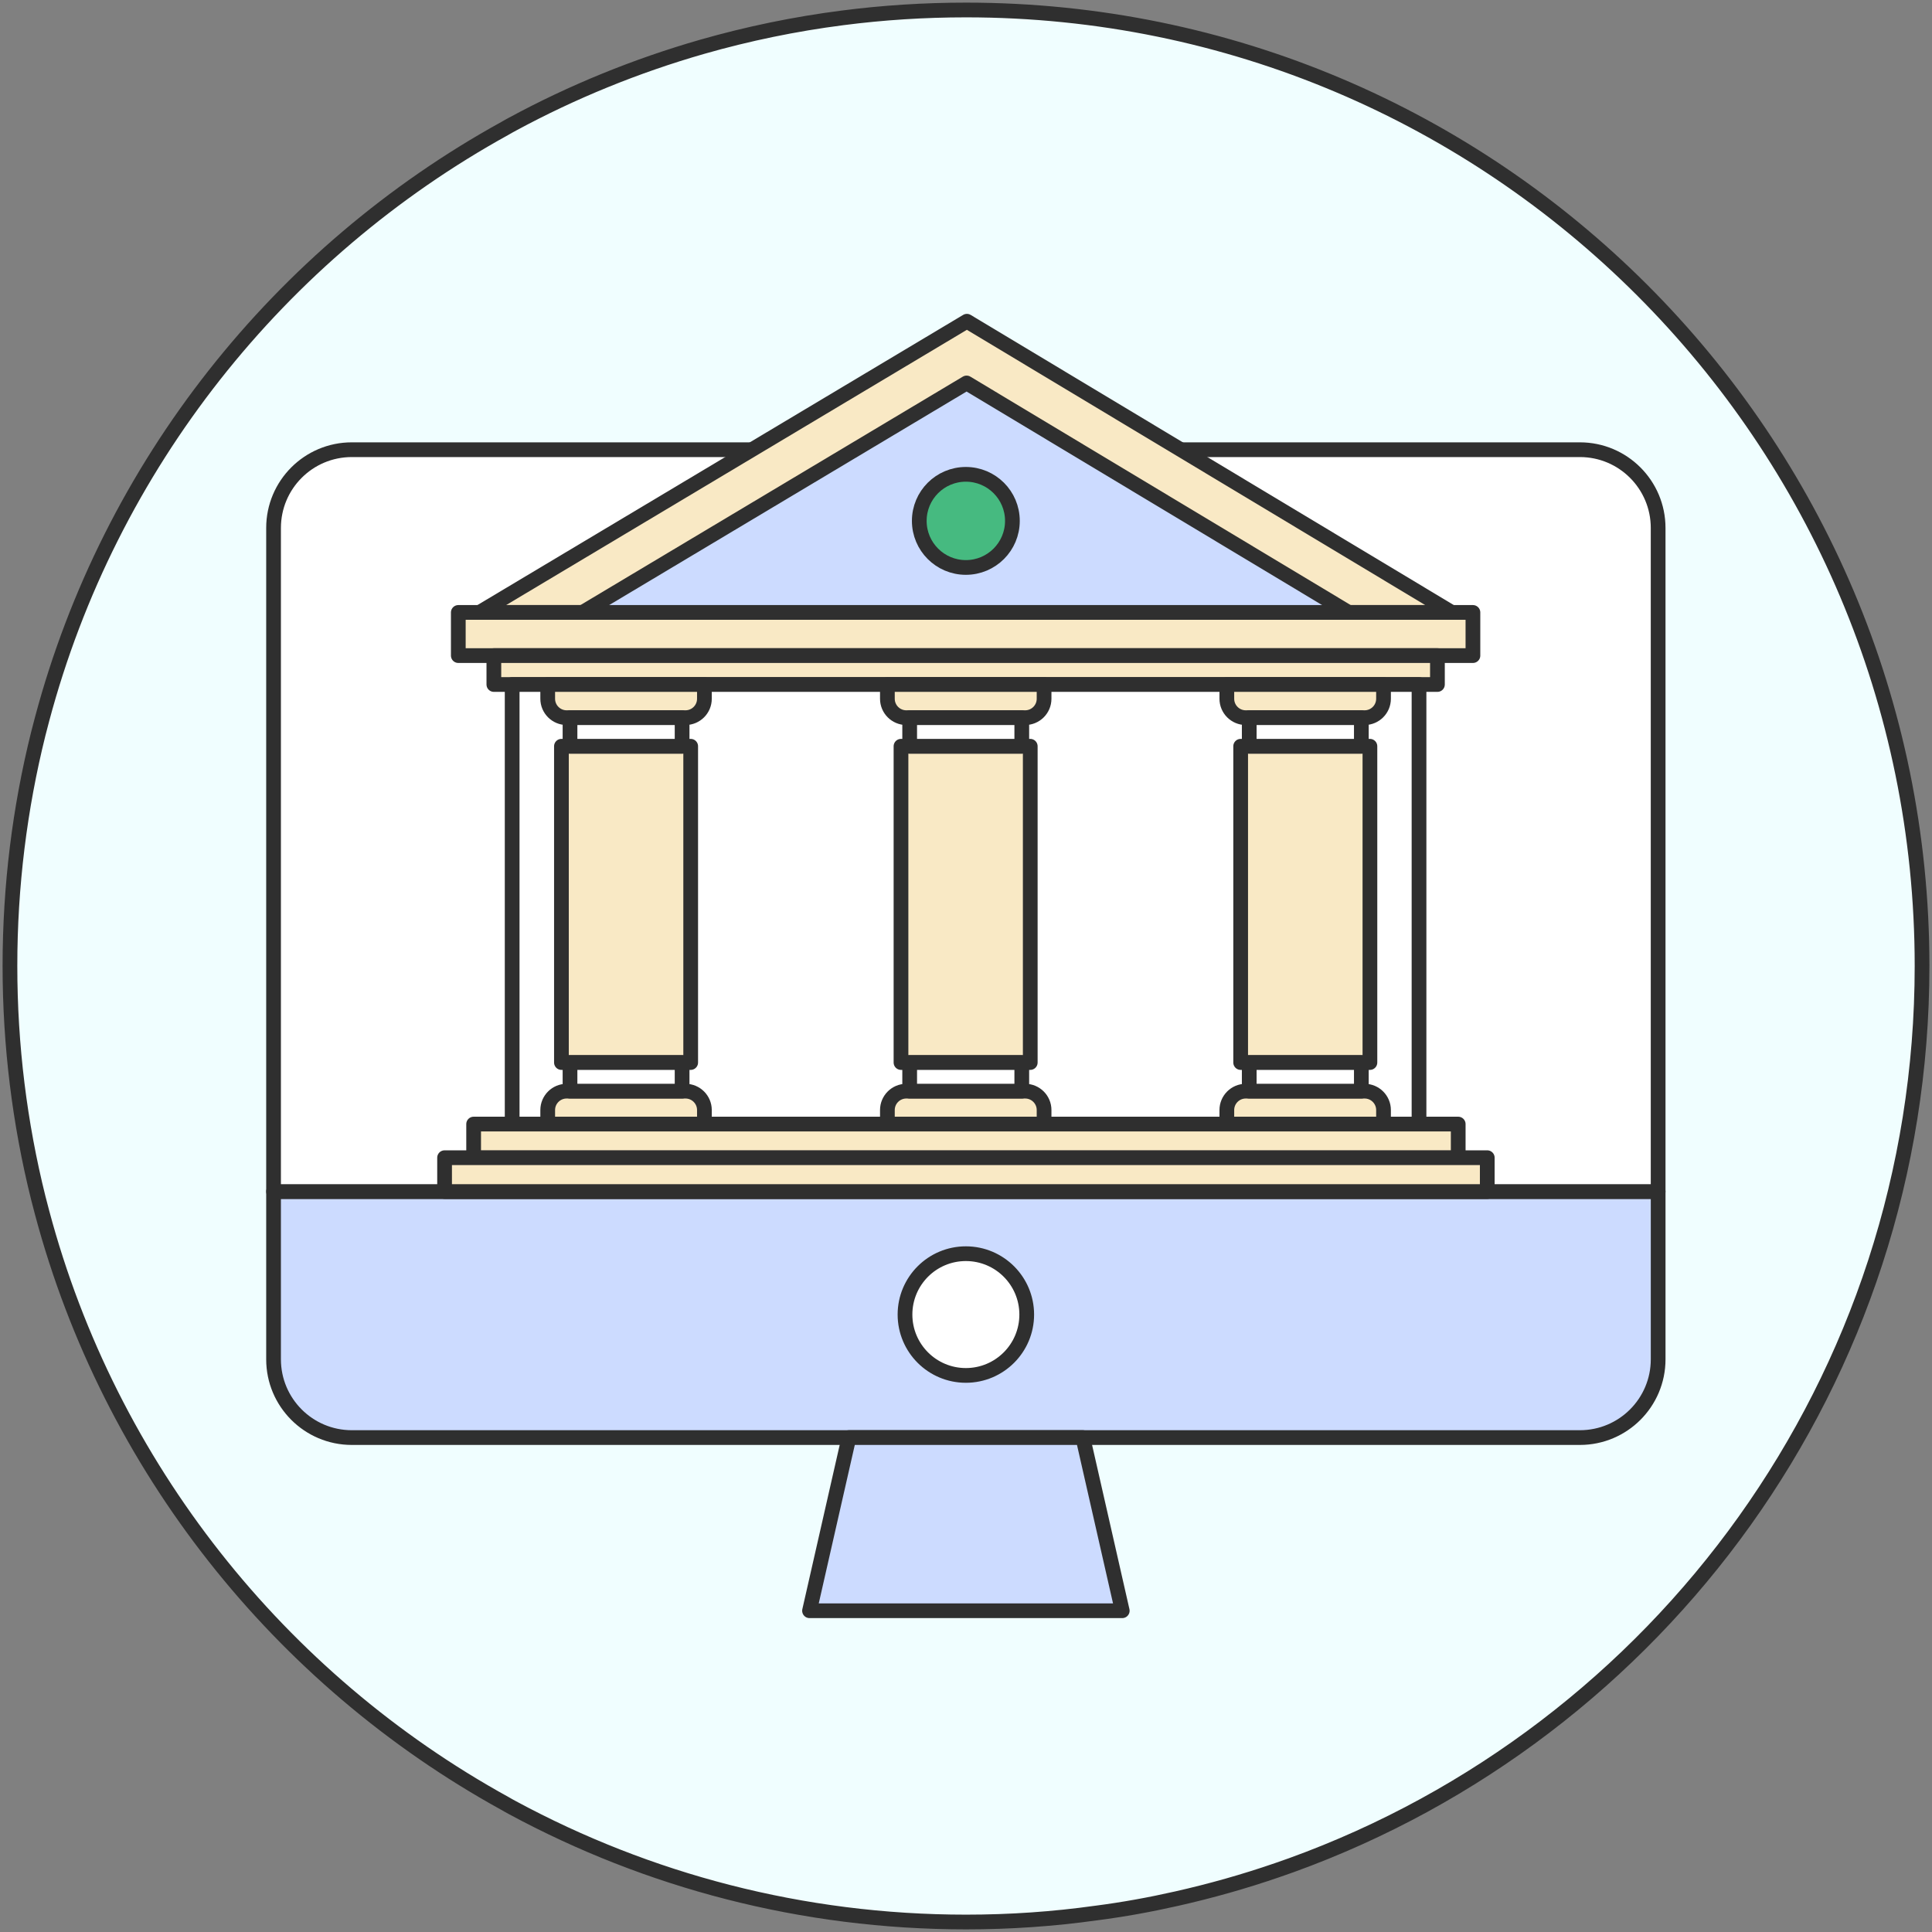 <svg width="164" height="164" viewBox="0 0 164 164" fill="none" xmlns="http://www.w3.org/2000/svg">
<rect x="0" y="0" width="164" height="164" fill="#808080" stroke="none"/>
<path d="M163.156 81.993C163.156 117.121 140.855 147.029 109.626 158.325C109.219 158.47 108.813 158.615 108.406 158.753C105.626 159.711 102.773 160.517 99.869 161.171C97.626 161.679 95.354 162.092 93.053 162.39H93.045C89.423 162.898 85.75 163.152 82.004 163.152C68.073 163.152 54.963 159.632 43.515 153.454C43.289 153.33 43.072 153.214 42.854 153.084C23.733 142.55 9.323 124.511 3.574 102.936C3.465 102.515 3.356 102.101 3.247 101.68C1.679 95.386 0.844 88.78 0.844 81.993C0.844 75.205 1.679 68.599 3.247 62.298C3.356 61.877 3.465 61.456 3.574 61.042C9.323 39.467 23.733 21.45 42.854 10.902C43.072 10.771 43.289 10.655 43.515 10.532C48.575 7.795 53.975 5.588 59.616 3.969C63.478 2.866 67.456 2.038 71.528 1.516C74.955 1.073 78.454 0.848 82.004 0.848C126.823 0.848 163.156 37.181 163.156 81.993Z" fill="#F0FEFF" stroke="#2F2F2F" stroke-width="1.25" stroke-miterlimit="10" stroke-linecap="round" stroke-linejoin="round"/>
<path d="M140.754 101.145V115.387C140.754 119.056 137.779 122.03 134.11 122.03H29.864C26.195 122.03 23.221 119.056 23.221 115.387V101.145H140.754Z" fill="#CCDBFF" stroke="#2F2F2F" stroke-width="1.25" stroke-miterlimit="10" stroke-linecap="round" stroke-linejoin="round"/>
<path d="M140.753 44.816V101.145H23.221V44.816C23.221 41.147 26.195 38.173 29.864 38.173H134.11C137.779 38.173 140.753 41.147 140.753 44.816Z" fill="white" stroke="#2F2F2F" stroke-width="1.25" stroke-miterlimit="10" stroke-linecap="round" stroke-linejoin="round"/>
<path d="M81.988 116.754C84.841 116.754 87.155 114.441 87.155 111.588C87.155 108.735 84.841 106.421 81.988 106.421C79.135 106.421 76.822 108.735 76.822 111.588C76.822 114.441 79.135 116.754 81.988 116.754Z" fill="white" stroke="#2F2F2F" stroke-width="1.25" stroke-miterlimit="10" stroke-linecap="round" stroke-linejoin="round"/>
<path d="M95.263 136.73H68.718L72.061 122.03H91.92L95.263 136.73Z" fill="#CCDBFF" stroke="#2F2F2F" stroke-width="1.25" stroke-miterlimit="10" stroke-linecap="round" stroke-linejoin="round"/>
<path d="M82.076 27.268L40.7 51.987H123.235L82.076 27.268Z" fill="#F9E9C5" stroke="#2F2F2F" stroke-width="1.25" stroke-miterlimit="10" stroke-linecap="round" stroke-linejoin="round"/>
<path d="M82.05 32.508L49.444 51.988H114.484L82.05 32.508Z" fill="#CCDBFF" stroke="#2F2F2F" stroke-width="1.25" stroke-miterlimit="10" stroke-linecap="round" stroke-linejoin="round"/>
<path d="M125.031 51.987H38.904V55.651H125.031V51.987Z" fill="#F9E9C5" stroke="#2F2F2F" stroke-width="1.25" stroke-miterlimit="10" stroke-linecap="round" stroke-linejoin="round"/>
<path d="M122.018 55.651H41.922V58.105H122.018V55.651Z" fill="#F9E9C5" stroke="#2F2F2F" stroke-width="1.25" stroke-miterlimit="10" stroke-linecap="round" stroke-linejoin="round"/>
<path d="M120.455 58.105H43.475V95.418H120.455V58.105Z" fill="white" stroke="#2F2F2F" stroke-width="1.25" stroke-miterlimit="10" stroke-linecap="round" stroke-linejoin="round"/>
<path d="M58.63 63.346H47.658V90.195H58.63V63.346Z" fill="#F9E9C5" stroke="#2F2F2F" stroke-width="1.25" stroke-miterlimit="10" stroke-linecap="round" stroke-linejoin="round"/>
<path d="M58.19 60.919H48.098C47.212 60.919 46.493 60.2 46.493 59.314V58.105H59.795V59.314C59.795 60.2 59.076 60.919 58.19 60.919Z" fill="#F9E9C5" stroke="#2F2F2F" stroke-width="1.25" stroke-miterlimit="10" stroke-linecap="round" stroke-linejoin="round"/>
<path d="M57.901 60.919H48.386V63.347H57.901V60.919Z" fill="white" stroke="#2F2F2F" stroke-width="1.25" stroke-miterlimit="10" stroke-linecap="round" stroke-linejoin="round"/>
<path d="M58.19 92.624H48.098C47.212 92.624 46.493 93.343 46.493 94.228V95.438H59.795V94.228C59.795 93.343 59.076 92.624 58.19 92.624Z" fill="#F9E9C5" stroke="#2F2F2F" stroke-width="1.25" stroke-miterlimit="10" stroke-linecap="round" stroke-linejoin="round"/>
<path d="M57.901 90.196H48.386V92.624H57.901V90.196Z" fill="white" stroke="#2F2F2F" stroke-width="1.25" stroke-miterlimit="10" stroke-linecap="round" stroke-linejoin="round"/>
<path d="M87.454 63.346H76.482V90.195H87.454V63.346Z" fill="#F9E9C5" stroke="#2F2F2F" stroke-width="1.25" stroke-miterlimit="10" stroke-linecap="round" stroke-linejoin="round"/>
<path d="M87.024 60.919H76.931C76.045 60.919 75.327 60.2 75.327 59.314V58.105H88.628V59.314C88.628 60.2 87.91 60.919 87.024 60.919Z" fill="#F9E9C5" stroke="#2F2F2F" stroke-width="1.25" stroke-miterlimit="10" stroke-linecap="round" stroke-linejoin="round"/>
<path d="M86.735 60.919H77.219V63.347H86.735V60.919Z" fill="white" stroke="#2F2F2F" stroke-width="1.25" stroke-miterlimit="10" stroke-linecap="round" stroke-linejoin="round"/>
<path d="M87.024 92.624H76.931C76.045 92.624 75.327 93.343 75.327 94.228V95.438H88.628V94.228C88.628 93.343 87.91 92.624 87.024 92.624Z" fill="#F9E9C5" stroke="#2F2F2F" stroke-width="1.25" stroke-miterlimit="10" stroke-linecap="round" stroke-linejoin="round"/>
<path d="M86.735 90.196H77.219V92.624H86.735V90.196Z" fill="white" stroke="#2F2F2F" stroke-width="1.25" stroke-miterlimit="10" stroke-linecap="round" stroke-linejoin="round"/>
<path d="M116.287 63.346H105.315V90.195H116.287V63.346Z" fill="#F9E9C5" stroke="#2F2F2F" stroke-width="1.25" stroke-miterlimit="10" stroke-linecap="round" stroke-linejoin="round"/>
<path d="M115.838 60.919H105.745C104.859 60.919 104.141 60.2 104.141 59.314V58.105H117.442V59.314C117.442 60.2 116.724 60.919 115.838 60.919Z" fill="#F9E9C5" stroke="#2F2F2F" stroke-width="1.25" stroke-miterlimit="10" stroke-linecap="round" stroke-linejoin="round"/>
<path d="M115.559 60.919H106.043V63.347H115.559V60.919Z" fill="white" stroke="#2F2F2F" stroke-width="1.25" stroke-miterlimit="10" stroke-linecap="round" stroke-linejoin="round"/>
<path d="M115.838 92.624H105.745C104.859 92.624 104.141 93.343 104.141 94.228V95.438H117.442V94.228C117.442 93.343 116.724 92.624 115.838 92.624Z" fill="#F9E9C5" stroke="#2F2F2F" stroke-width="1.25" stroke-miterlimit="10" stroke-linecap="round" stroke-linejoin="round"/>
<path d="M115.559 90.196H106.043V92.624H115.559V90.196Z" fill="white" stroke="#2F2F2F" stroke-width="1.25" stroke-miterlimit="10" stroke-linecap="round" stroke-linejoin="round"/>
<path d="M123.782 95.418H40.205V98.291H123.782V95.418Z" fill="#F9E9C5" stroke="#2F2F2F" stroke-width="1.25" stroke-miterlimit="10" stroke-linecap="round" stroke-linejoin="round"/>
<path d="M126.248 98.272H37.739V101.145H126.248V98.272Z" fill="#F9E9C5" stroke="#2F2F2F" stroke-width="1.25" stroke-miterlimit="10" stroke-linecap="round" stroke-linejoin="round"/>
<path d="M81.987 48.169C84.17 48.169 85.939 46.399 85.939 44.216C85.939 42.033 84.17 40.264 81.987 40.264C79.804 40.264 78.034 42.033 78.034 44.216C78.034 46.399 79.804 48.169 81.987 48.169Z" fill="#46BA80" stroke="#2F2F2F" stroke-width="1.25" stroke-miterlimit="10" stroke-linecap="round" stroke-linejoin="round"/>
</svg>
